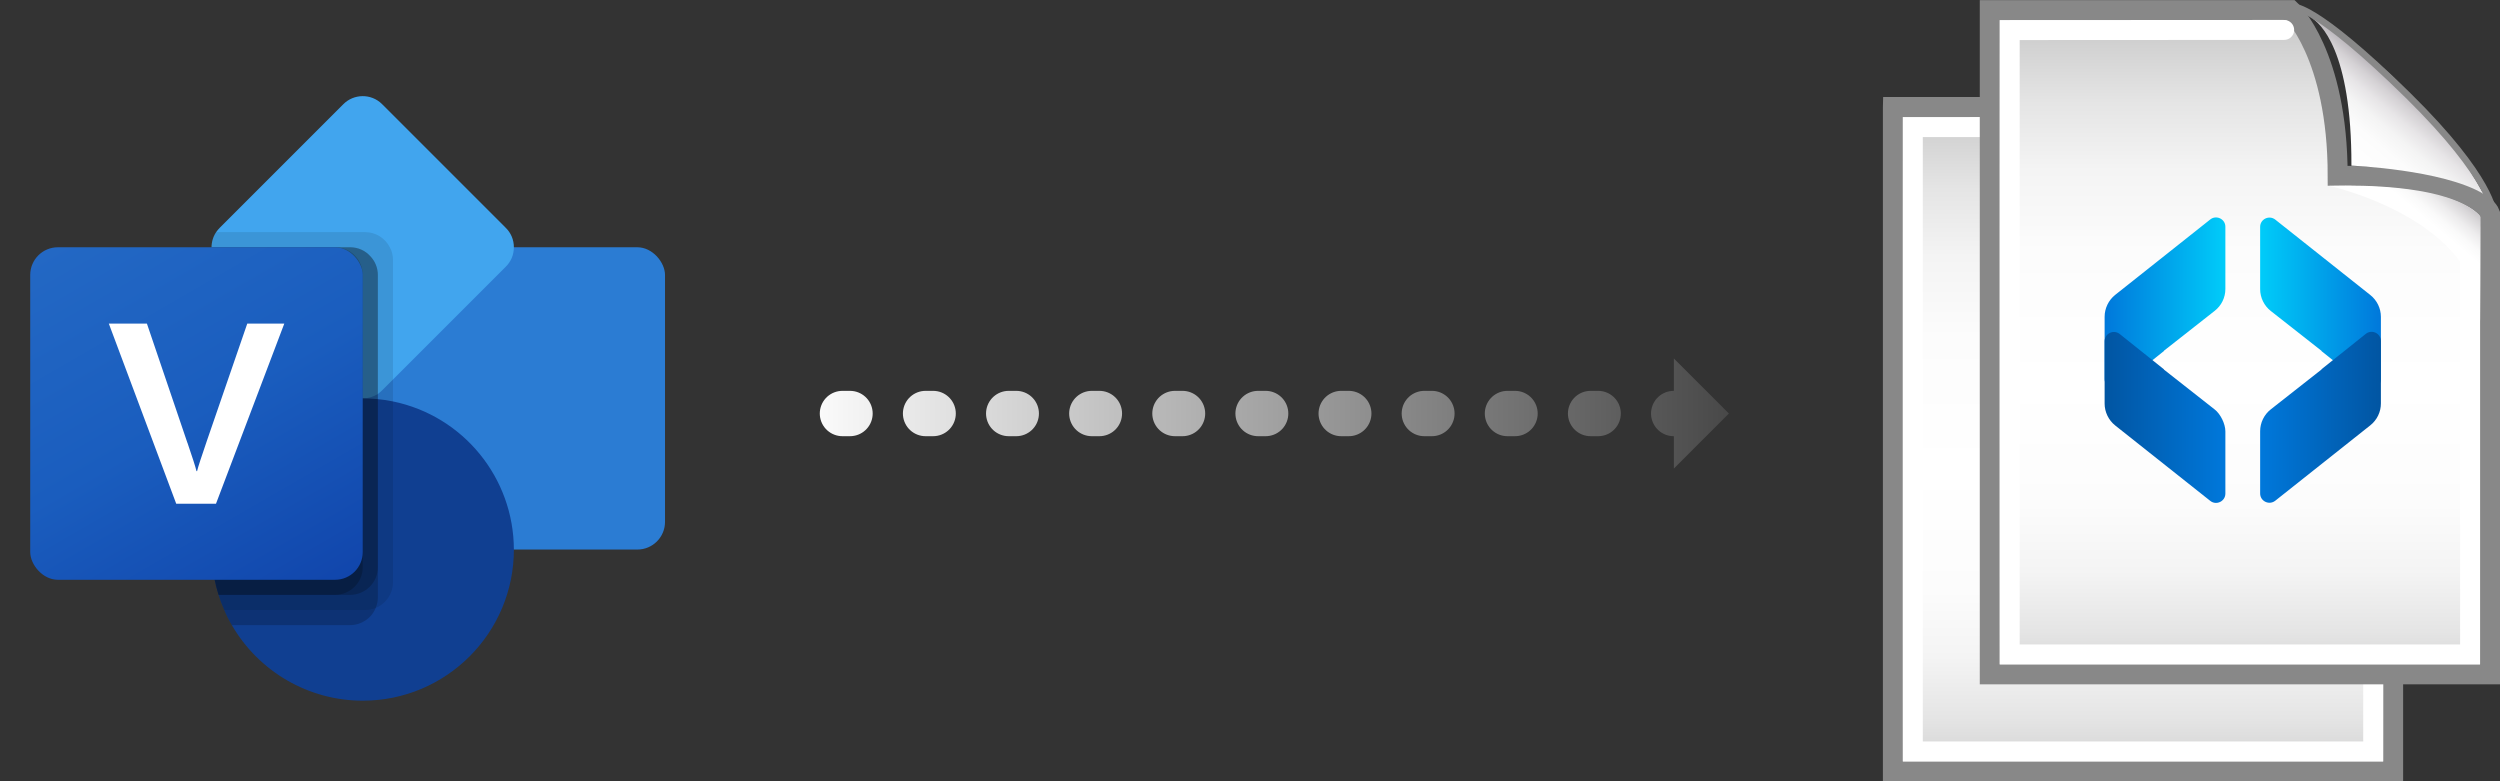 <?xml version="1.0" encoding="UTF-8"?><svg id="uuid-c4c5d232-6b66-46a6-a467-7e3514d46b73" xmlns="http://www.w3.org/2000/svg" xmlns:xlink="http://www.w3.org/1999/xlink" viewBox="0 0 165.41 51.7"><rect x="0" y="0" width="165.41" height="51.7" fill="#333333" stroke="none"/><defs><linearGradient id="uuid-57b7c329-a46b-452d-bcc9-e0bd4db43899" x1="5.82" y1="266.58" x2="20.18" y2="291.44" gradientTransform="translate(0 -251.65)" gradientUnits="userSpaceOnUse"><stop offset="0" stop-color="#2368c4"/><stop offset=".5" stop-color="#1a5dbe"/><stop offset="1" stop-color="#1146ac"/></linearGradient><linearGradient id="uuid-4b6830f7-4412-4908-964b-c7384ecd80d9" x1="52.57" y1="26.64" x2="115.89" y2="26.64" gradientTransform="translate(0 54) scale(1 -1)" gradientUnits="userSpaceOnUse"><stop offset="0" stop-color="#fff"/><stop offset="1" stop-color="#444"/></linearGradient><linearGradient id="uuid-4536a46d-985f-4aea-bd4c-7d7e4110dd11" x1="52.57" y1="26.64" x2="115.89" y2="26.64" gradientTransform="translate(0 54) scale(1 -1)" gradientUnits="userSpaceOnUse"><stop offset="0" stop-color="#fff"/><stop offset="1" stop-color="#444"/></linearGradient><clipPath id="uuid-4391844a-a1f9-425d-b42a-e8b188daf2fc"><path d="m125.24,7.09v43.95h33.1v-30.5s-.84-2.5-10.08-2.5c0-8.07-3.1-10.96-3.1-10.96h-19.92Z" style="fill:none; stroke-width:0px;"/></clipPath><linearGradient id="uuid-1ee12212-7fd7-4d19-aca4-5c9f301155d4" x1="-632.87" y1="-256.28" x2="-632.33" y2="-256.28" gradientTransform="translate(-20722.34 51529.84) rotate(90) scale(81.41)" gradientUnits="userSpaceOnUse"><stop offset="0" stop-color="#cbcbcb"/><stop offset=".02" stop-color="#d1d1d1"/><stop offset=".11" stop-color="#e5e5e5"/><stop offset=".21" stop-color="#f4f4f4"/><stop offset=".33" stop-color="#fcfcfc"/><stop offset=".53" stop-color="#fff"/><stop offset=".71" stop-color="#fcfcfc"/><stop offset=".81" stop-color="#f4f4f4"/><stop offset=".9" stop-color="#e5e5e5"/><stop offset=".98" stop-color="#d1d1d1"/><stop offset="1" stop-color="#cbcbcb"/></linearGradient><clipPath id="uuid-9e74cd3a-5389-46f5-89e1-7fdf158f8025"><rect x="124.58" y="6.42" width="34.42" height="45.28" style="fill:none; stroke-width:0px;"/></clipPath><clipPath id="uuid-49a7999a-c114-49dd-8735-ee4866c651f2"><path d="m149.15,17.38s6.05.25,8.75,1.87c-2.07-3.84-6.35-9.11-11.42-11.67.6.35,2.7,2.14,2.68,9.8m-2.68-9.8c-.1-.06-.15-.08-.15-.08.05.03.1.05.15.08" style="fill:none; stroke-width:0px;"/></clipPath><linearGradient id="uuid-f4ecfefb-63e0-4635-aee1-604dc7175b7d" x1="-684.57" y1="-283.15" x2="-684.03" y2="-283.15" gradientTransform="translate(-7855.74 -3299.5) rotate(-180) scale(11.7)" gradientUnits="userSpaceOnUse"><stop offset="0" stop-color="#aba6ac"/><stop offset=".07" stop-color="#bbb7bc"/><stop offset=".19" stop-color="#d4d1d4"/><stop offset=".33" stop-color="#e7e5e7"/><stop offset=".49" stop-color="#f4f4f4"/><stop offset=".68" stop-color="#fcfcfc"/><stop offset="1" stop-color="#fff"/></linearGradient><clipPath id="uuid-5fc55b92-9fd3-4988-8885-774adb3c61bd"><rect x="124.58" y="6.42" width="34.42" height="45.28" style="fill:none; stroke-width:0px;"/></clipPath><clipPath id="uuid-c09129ea-58ca-4336-a890-1efe74c499bb"><path d="m147.71,18.72s9.96,2.2,9.96,8.94c0,0,.03-4.3.03-6.89-1.56-1.85-6.45-2.07-8.75-2.07-.75,0-1.23.02-1.23.02" style="fill:none; stroke-width:0px;"/></clipPath><linearGradient id="uuid-7c079122-fba0-4b41-9261-ae3f0c0a449a" x1="-694.87" y1="-289.08" x2="-694.33" y2="-289.08" gradientTransform="translate(-6706.73 -2832.95) rotate(-180) scale(9.88)" gradientUnits="userSpaceOnUse"><stop offset="0" stop-color="#aba6ac"/><stop offset=".07" stop-color="#bab6bb"/><stop offset=".22" stop-color="#d8d6d8"/><stop offset=".36" stop-color="#edeced"/><stop offset=".5" stop-color="#fafafa"/><stop offset=".62" stop-color="#fff"/><stop offset="1" stop-color="#fff"/></linearGradient><clipPath id="uuid-3447e0f2-ad48-409b-9db2-082519d58865"><path d="m131.65.67v43.95h33.1V14.13s-.84-2.5-10.08-2.5c0-8.07-3.1-10.96-3.1-10.96h-19.92Z" style="fill:none; stroke-width:0px;"/></clipPath><linearGradient id="uuid-0c85f68e-c4bc-4fcd-a7d7-efa16cf905dc" x1="-632.94" y1="-256.36" x2="-632.4" y2="-256.36" gradientTransform="translate(-20722.34 51529.84) rotate(90) scale(81.41)" gradientUnits="userSpaceOnUse"><stop offset="0" stop-color="#cbcbcb"/><stop offset=".02" stop-color="#d1d1d1"/><stop offset=".11" stop-color="#e5e5e5"/><stop offset=".21" stop-color="#f4f4f4"/><stop offset=".33" stop-color="#fcfcfc"/><stop offset=".53" stop-color="#fff"/><stop offset=".71" stop-color="#fcfcfc"/><stop offset=".81" stop-color="#f4f4f4"/><stop offset=".9" stop-color="#e5e5e5"/><stop offset=".98" stop-color="#d1d1d1"/><stop offset="1" stop-color="#cbcbcb"/></linearGradient><clipPath id="uuid-1602684f-ac50-45b8-99f0-4848747baabc"><rect x="130.99" width="34.42" height="45.28" style="fill:none; stroke-width:0px;"/></clipPath><clipPath id="uuid-f810fdc3-a0bb-44b9-a760-1c4d87e4ec26"><path d="m155.57,10.96s6.05.25,8.75,1.87c-2.07-3.84-6.35-9.11-11.42-11.67.6.35,2.7,2.14,2.68,9.8m-2.68-9.8c-.1-.06-.15-.08-.15-.08.05.03.1.05.15.08" style="fill:none; stroke-width:0px;"/></clipPath><linearGradient id="uuid-7dfad5f1-8187-40f9-ba8e-7f3c8010f2ec" x1="-685.34" y1="-283.22" x2="-684.8" y2="-283.22" gradientTransform="translate(-7858.43 -3306.66) rotate(-180) scale(11.7)" gradientUnits="userSpaceOnUse"><stop offset="0" stop-color="#aba6ac"/><stop offset=".07" stop-color="#bbb7bc"/><stop offset=".19" stop-color="#d4d1d4"/><stop offset=".33" stop-color="#e7e5e7"/><stop offset=".49" stop-color="#f4f4f4"/><stop offset=".68" stop-color="#fcfcfc"/><stop offset="1" stop-color="#fff"/></linearGradient><clipPath id="uuid-a83b3394-0aa8-4ebd-aa2b-b84b3402f240"><rect x="130.99" width="34.42" height="45.28" style="fill:none; stroke-width:0px;"/></clipPath><clipPath id="uuid-567cd93c-ef2c-4c98-b7bf-f069b0cf1c9c"><path d="m154.13,12.3s9.96,2.2,9.96,8.94c0,0,.03-4.3.03-6.89-1.56-1.85-6.45-2.07-8.75-2.07-.75,0-1.23.02-1.23.02" style="fill:none; stroke-width:0px;"/></clipPath><linearGradient id="uuid-3e405a11-438d-4992-bac6-232713bfae34" x1="-695.79" y1="-289.16" x2="-695.25" y2="-289.16" gradientTransform="translate(-6709.38 -2840.13) rotate(-180) scale(9.88)" gradientUnits="userSpaceOnUse"><stop offset="0" stop-color="#aba6ac"/><stop offset=".07" stop-color="#bab6bb"/><stop offset=".22" stop-color="#d8d6d8"/><stop offset=".36" stop-color="#edeced"/><stop offset=".5" stop-color="#fafafa"/><stop offset=".62" stop-color="#fff"/><stop offset="1" stop-color="#fff"/></linearGradient><linearGradient id="uuid-93f46910-18ed-4b92-80c1-d26d7142a749" x1="139.26" y1="-1533.1" x2="147.24" y2="-1533.1" gradientTransform="translate(0 -1513.06) scale(1 -1)" gradientUnits="userSpaceOnUse"><stop offset="0" stop-color="#0078db"/><stop offset="1" stop-color="#00ccf9"/></linearGradient><linearGradient id="uuid-7f93d9af-e453-41ca-ad0f-71f069066054" x1="149.54" y1="-1533.1" x2="157.53" y2="-1533.1" gradientTransform="translate(0 -1513.06) scale(1 -1)" gradientUnits="userSpaceOnUse"><stop offset="0" stop-color="#00ccf9"/><stop offset="1" stop-color="#0078db"/></linearGradient><linearGradient id="uuid-75b69743-e4cb-474c-b55d-03cbae8010e4" x1="139.26" y1="27.61" x2="147.24" y2="27.61" gradientUnits="userSpaceOnUse"><stop offset="0" stop-color="#0155a2"/><stop offset="1" stop-color="#0078db"/></linearGradient><linearGradient id="uuid-a55a9d75-323a-42da-a7c0-23f4429b1d17" x1="149.54" y1="27.61" x2="157.53" y2="27.61" gradientUnits="userSpaceOnUse"><stop offset="0" stop-color="#0078db"/><stop offset="1" stop-color="#0155a2"/></linearGradient></defs><rect x="23" y="16.36" width="21" height="20" rx="1.83" ry="1.83" style="fill:#2b7cd3; stroke-width:0px;"/><path d="m0,3.36h48v48H0V3.36Z" style="fill:none; stroke-width:0px;"/><path d="m34,16.36c0,.49-.19.95-.54,1.29l-7.46,7.46-.71.71c-.09.09-.19.17-.29.25-.3.19-.65.29-1,.29-.49,0-.95-.19-1.29-.54l-8.17-8.17c-.62-.61-.72-1.57-.24-2.29.07-.1.15-.2.24-.29l8.17-8.17c.7-.71,1.85-.72,2.56-.02l.02.02,8.17,8.17c.35.34.54.8.54,1.29Z" style="fill:#41a5ee; stroke-width:0px;"/><path d="m34,36.36c0,5.52-4.48,10-10,10-3.57,0-6.87-1.91-8.66-5-.19-.32-.36-.65-.5-1-.15-.33-.27-.66-.38-1-1.66-5.27,1.27-10.88,6.54-12.54.97-.31,1.98-.46,3-.46.34,0,.67.02,1,.05.34.03.67.08,1,.15,4.65.96,7.99,5.05,8,9.8Z" style="fill:#103f91; stroke-width:0px;"/><path d="m26,17.19v21.34c0,.74-.45,1.41-1.14,1.69-.22.09-.45.14-.69.14h-9.33c-.15-.33-.27-.66-.38-1-1.66-5.27,1.27-10.88,6.54-12.54.97-.31,1.98-.46,3-.46-.49,0-.95-.19-1.29-.54l-8.17-8.17c-.62-.61-.72-1.57-.24-2.29h9.87c.68,0,1.31.39,1.62,1,.14.25.21.54.21.83Z" style="isolation:isolate; opacity:.1; stroke-width:0px;"/><path d="m25,18.19v21.34c0,.24-.05.47-.14.69-.28.69-.95,1.14-1.69,1.14h-7.83c-.19-.32-.36-.65-.5-1-.15-.33-.27-.66-.38-1-1.66-5.27,1.27-10.88,6.54-12.54.97-.31,1.98-.46,3-.46-.49,0-.95-.19-1.29-.54l-8.17-8.17c-.35-.34-.54-.8-.54-1.29h9.17c.51,0,.99.21,1.33.59.32.33.5.78.5,1.24Z" style="isolation:isolate; opacity:.2; stroke-width:0px;"/><path d="m25,18.19v19.34c0,1.01-.82,1.82-1.83,1.83h-8.71c-1.66-5.27,1.27-10.88,6.54-12.54.97-.31,1.98-.46,3-.46-.49,0-.95-.19-1.29-.54l-8.17-8.17c-.35-.34-.54-.8-.54-1.29h9.17c.51,0,.99.21,1.33.59.32.33.5.78.5,1.24Z" style="isolation:isolate; opacity:.2; stroke-width:0px;"/><path d="m24,18.19v8.17c-.49,0-.95-.19-1.29-.54l-8.17-8.17c-.35-.34-.54-.8-.54-1.29h8.17c1.01,0,1.83.82,1.83,1.83Z" style="isolation:isolate; opacity:.2; stroke-width:0px;"/><path d="m24,26.36v11.17c0,1.01-.82,1.82-1.83,1.83h-7.71c-1.66-5.27,1.27-10.88,6.54-12.54.97-.31,1.98-.46,3-.46Z" style="isolation:isolate; opacity:.2; stroke-width:0px;"/><rect x="2" y="16.36" width="22" height="22" rx="1.83" ry="1.83" style="fill:url(#uuid-57b7c329-a46b-452d-bcc9-e0bd4db43899); stroke-width:0px;"/><path d="m12.4,29.29c.34.99.54,1.62.6,1.88h.04c.06-.26.28-.93.65-2.01l2.67-7.75h2.45l-4.52,11.92h-2.63l-4.46-11.92h2.52l2.68,7.89h0Z" style="fill:#fff; stroke-width:0px;"/><line x1="111.24" y1="27.36" x2="54.07" y2="27.36" style="fill:none; stroke:url(#uuid-4b6830f7-4412-4908-964b-c7384ecd80d9); stroke-dasharray:0 0 0 0 0 0 .5 5; stroke-linecap:round; stroke-miterlimit:10; stroke-width:3px;"/><polygon points="110.75 31 110.75 23.72 114.39 27.36 110.75 31" style="fill:url(#uuid-4536a46d-985f-4aea-bd4c-7d7e4110dd11); stroke-width:0px;"/><g style="clip-path:url(#uuid-4391844a-a1f9-425d-b42a-e8b188daf2fc);"><rect x="125.24" y="7.08" width="33.1" height="43.96" style="fill:url(#uuid-1ee12212-7fd7-4d19-aca4-5c9f301155d4); stroke-width:0px;"/></g><g style="clip-path:url(#uuid-9e74cd3a-5389-46f5-89e1-7fdf158f8025);"><path d="m125.24,7.09v43.95h33.1v-30.5s-.84-2.5-10.08-2.5c0-8.07-3.11-10.96-3.11-10.96h-19.91,0Z" style="fill:none; stroke:#888; stroke-width:1.32px;"/></g><g style="clip-path:url(#uuid-49a7999a-c114-49dd-8735-ee4866c651f2);"><rect x="143.89" y="5.17" width="16.44" height="16.42" transform="translate(44.09 121.3) rotate(-50)" style="fill:url(#uuid-f4ecfefb-63e0-4635-aee1-604dc7175b7d); stroke-width:0px;"/></g><g style="clip-path:url(#uuid-5fc55b92-9fd3-4988-8885-774adb3c61bd);"><path d="m158.56,20.54s-.03-2.28-5.65-7.81c-6.26-6.15-7.61-5.86-7.61-5.86" style="fill:none; stroke:#888; stroke-width:.44px;"/><polyline points="144.71 8.4 126.56 8.41 126.56 49.72 157.02 49.72 157.02 21.42" style="fill:none; stroke:#fff; stroke-linecap:round; stroke-width:1.32px;"/></g><g style="clip-path:url(#uuid-c09129ea-58ca-4336-a890-1efe74c499bb);"><rect x="146.07" y="16.47" width="13.28" height="13.41" transform="translate(36.8 125.26) rotate(-50)" style="fill:url(#uuid-7c079122-fba0-4b41-9261-ae3f0c0a449a); stroke-width:0px;"/></g><g style="clip-path:url(#uuid-3447e0f2-ad48-409b-9db2-082519d58865);"><rect x="131.65" y=".66" width="33.1" height="43.96" style="fill:url(#uuid-0c85f68e-c4bc-4fcd-a7d7-efa16cf905dc); stroke-width:0px;"/></g><g style="clip-path:url(#uuid-1602684f-ac50-45b8-99f0-4848747baabc);"><path d="m131.65.67v43.95h33.1V14.13s-.84-2.5-10.08-2.5c0-8.07-3.11-10.96-3.11-10.96,0,0-19.91,0-19.91,0Z" style="fill:none; stroke:#888; stroke-width:1.32px;"/></g><g style="clip-path:url(#uuid-f810fdc3-a0bb-44b9-a760-1c4d87e4ec26);"><rect x="150.3" y="-1.25" width="16.44" height="16.42" transform="translate(51.29 123.92) rotate(-50)" style="fill:url(#uuid-7dfad5f1-8187-40f9-ba8e-7f3c8010f2ec); stroke-width:0px;"/></g><g style="clip-path:url(#uuid-a83b3394-0aa8-4ebd-aa2b-b84b3402f240);"><path d="m164.98,14.13s-.03-2.28-5.65-7.81c-6.26-6.15-7.61-5.86-7.61-5.86" style="fill:none; stroke:#888; stroke-width:.44px;"/><polyline points="151.13 1.98 132.97 1.99 132.97 43.3 163.43 43.3 163.43 15.01" style="fill:none; stroke:#fff; stroke-linecap:round; stroke-width:1.32px;"/></g><g style="clip-path:url(#uuid-567cd93c-ef2c-4c98-b7bf-f069b0cf1c9c);"><rect x="152.48" y="10.05" width="13.28" height="13.41" transform="translate(44 127.88) rotate(-50)" style="fill:url(#uuid-3e405a11-438d-4992-bac6-232713bfae34); stroke-width:0px;"/></g><path d="m143.18,23.22l-2.93,2.34c-.4.32-1,.04-1-.48v-4.12c0-.56.26-1.1.7-1.45l6.29-4.99c.4-.32,1-.03,1,.48v4.12c0,.57-.26,1.1-.71,1.45l-3.36,2.64Z" style="fill:url(#uuid-93f46910-18ed-4b92-80c1-d26d7142a749); stroke-width:0px;"/><path d="m153.61,23.22l-3.36-2.64c-.45-.35-.71-.89-.71-1.45v-4.12c0-.51.59-.8,1-.48l6.29,4.99c.44.35.7.88.7,1.45v4.12c0,.52-.6.8-1,.48l-2.93-2.34Z" style="fill:url(#uuid-7f93d9af-e453-41ca-ad0f-71f069066054); stroke-width:0px;"/><path d="m143.18,24.44l-2.93-2.34c-.4-.32-1-.04-1,.48v4.12c0,.56.26,1.1.7,1.45l6.29,4.99c.4.32,1,.03,1-.48v-4.12c0-.49-.32-1.15-.71-1.45l-3.36-2.64Z" style="fill:url(#uuid-75b69743-e4cb-474c-b55d-03cbae8010e4); stroke-width:0px;"/><path d="m153.61,24.44l-3.36,2.64c-.45.35-.71.89-.71,1.45v4.12c0,.51.59.8,1,.48l6.29-4.99c.44-.35.7-.88.7-1.45v-4.12c0-.52-.6-.8-1-.48l-2.93,2.34Z" style="fill:url(#uuid-a55a9d75-323a-42da-a7c0-23f4429b1d17); stroke-width:0px;"/></svg>